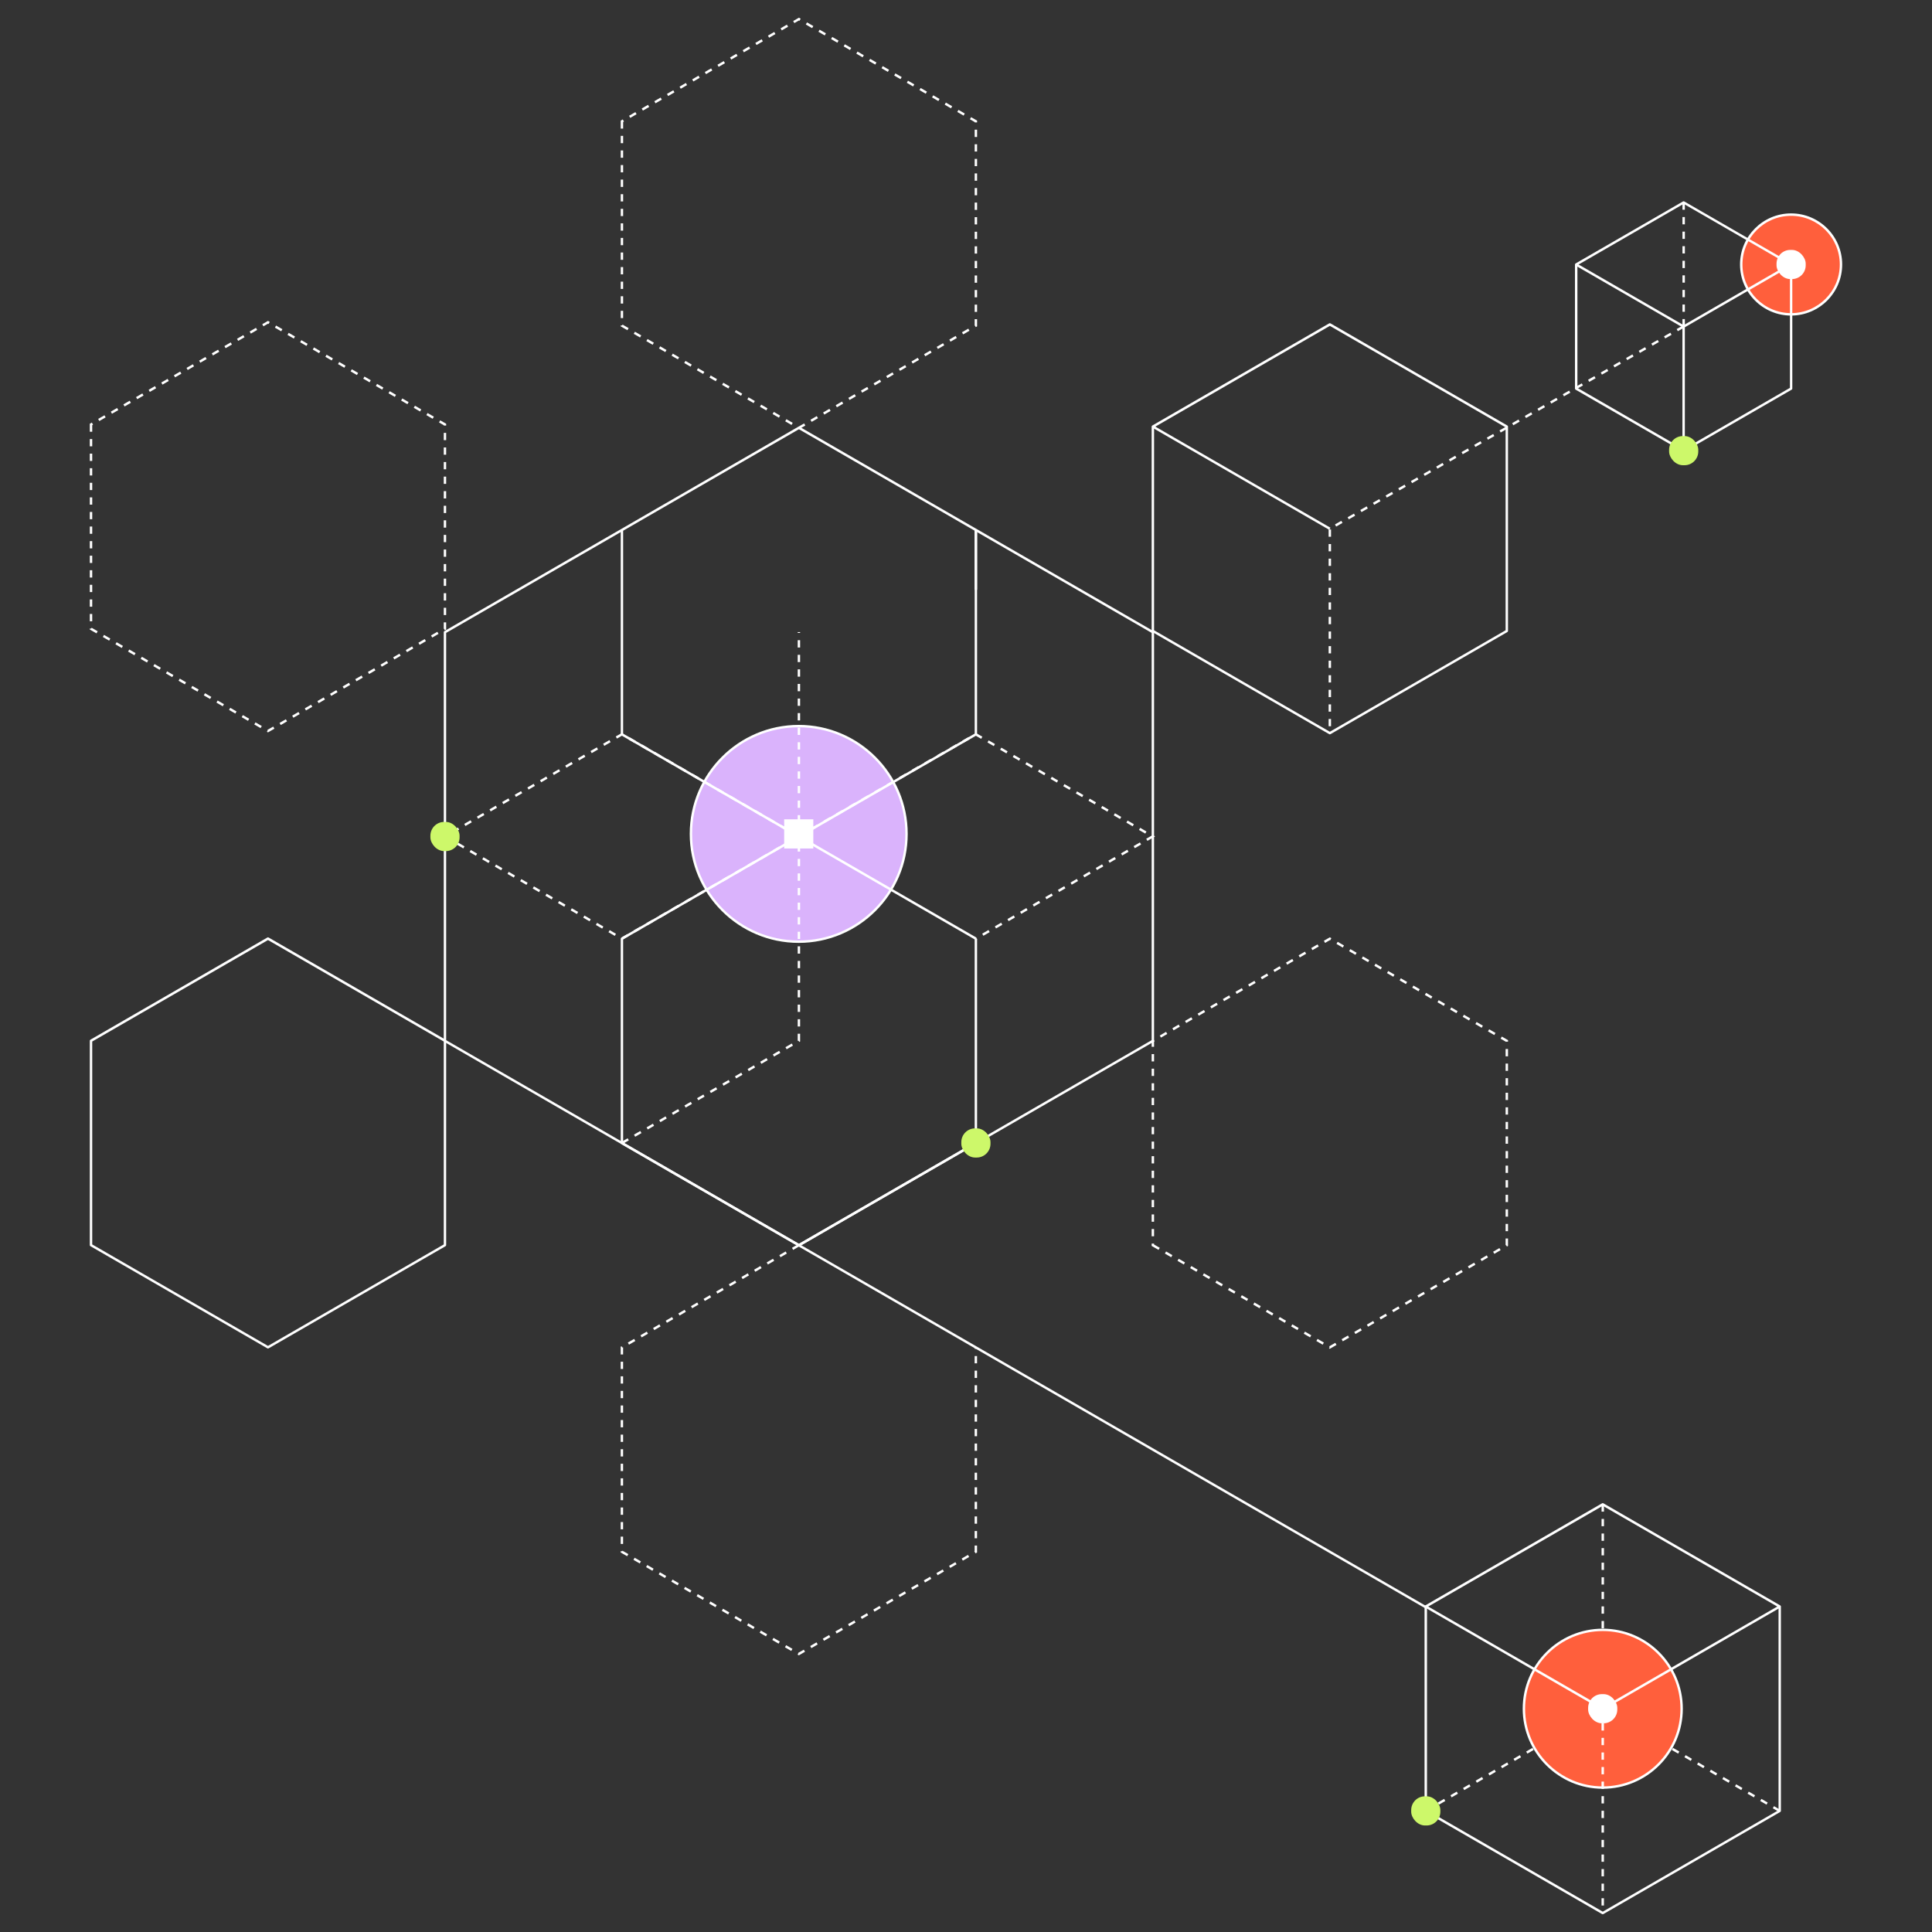 <?xml version="1.0" encoding="UTF-8"?> <svg xmlns="http://www.w3.org/2000/svg" id="Layer_2" version="1.1" viewBox="0 0 512 512"><rect x="0" y="0" width="512" height="512" fill="#333333" stroke="none"/><defs><style> .st0 { fill: #cdf86a; } .st1 { fill: #fff; } .st2 { fill: #ff5f3c; } .st3 { fill: #dab3fc; } </style></defs><circle class="st2" cx="474.66" cy="70.1" r="13.22"></circle><circle class="st3" cx="211.67" cy="220.99" r="28.57"></circle><path class="st1" d="M164.98,303.18l-.32-.56,1.67-.97.32.56-1.67.97ZM168.33,301.25l-.32-.56,1.67-.97.32.56-1.67.97ZM171.67,299.32l-.32-.56,1.67-.97.32.56-1.67.97ZM175.02,297.38l-.32-.56,1.67-.97.32.56-1.67.97ZM178.36,295.45l-.32-.56,1.67-.97.32.56-1.67.97ZM181.71,293.52l-.32-.56,1.67-.97.32.56-1.67.97ZM185.05,291.59l-.32-.56,1.67-.97.32.56-1.67.97ZM188.4,289.66l-.32-.56,1.67-.97.32.56-1.67.97ZM191.75,287.73l-.32-.56,1.67-.97.32.56-1.67.97ZM195.09,285.8l-.32-.56,1.67-.97.32.56-1.67.97ZM198.44,283.86l-.32-.56,1.67-.97.32.56-1.67.97ZM201.78,281.93l-.32-.56,1.67-.97.32.56-1.67.97ZM205.13,280l-.32-.56,1.67-.97.32.56-1.67.97ZM208.47,278.07l-.32-.56,1.67-.97.32.56-1.67.97ZM211.82,276.14l-.18-.32h-.24v-1.86h.64v2.05l-.22.13ZM212.04,272.03h-.64v-1.93h.64v1.93ZM212.04,268.17h-.64v-1.93h.64v1.93ZM212.04,264.31h-.64v-1.93h.64v1.93ZM212.04,260.44h-.64v-1.93h.64v1.93ZM212.04,256.58h-.64v-1.93h.64v1.93ZM212.04,252.72h-.64v-1.93h.64v1.93ZM212.04,248.85h-.64v-1.93h.64v1.93ZM212.04,244.99h-.64v-1.93h.64v1.93ZM212.04,241.13h-.64v-1.93h.64v1.93ZM212.04,237.26h-.64v-1.93h.64v1.93ZM212.04,233.4h-.64v-1.93h.64v1.93ZM212.04,229.54h-.64v-1.93h.64v1.93ZM212.04,225.68h-.64v-1.93h.64v1.93ZM211.56,221.95l-1.55-.89.32-.56,1.71.99v.33h-.41l-.08.13ZM118.08,221.95l-.32-.56.25-.14.32.56-.25.14ZM120.01,220.84l-.32-.56,1.67-.97.32.56-1.67.97ZM208.34,220.09l-1.67-.97.32-.56,1.67.97-.32.56ZM123.35,218.9l-.32-.56,1.67-.97.32.56-1.67.97ZM204.99,218.16l-1.67-.97.32-.56,1.67.97-.32.56ZM126.7,216.97l-.32-.56,1.67-.97.32.56-1.67.97ZM201.65,216.22l-1.67-.97.32-.56,1.67.97-.32.56ZM130.04,215.04l-.32-.56,1.67-.97.32.56-1.67.97ZM198.3,214.29l-1.67-.97.32-.56,1.67.97-.32.56ZM133.39,213.11l-.32-.56,1.67-.97.32.56-1.67.97ZM194.96,212.36l-1.67-.97.32-.56,1.67.97-.32.56ZM136.73,211.18l-.32-.56,1.67-.97.32.56-1.67.97ZM191.61,210.43l-1.67-.97.32-.56,1.67.97-.32.56ZM140.08,209.25l-.32-.56,1.67-.97.32.56-1.67.97ZM188.27,208.5l-1.67-.97.32-.56,1.67.97-.32.56ZM143.42,207.32l-.32-.56,1.67-.97.32.56-1.67.97ZM184.92,206.57l-1.67-.97.32-.56,1.67.97-.32.56ZM146.77,205.38l-.32-.56,1.67-.97.32.56-1.67.97ZM181.58,204.64l-1.67-.97.32-.56,1.67.97-.32.56ZM150.11,203.45l-.32-.56,1.67-.97.32.56-1.67.97ZM178.23,202.7l-1.67-.97.32-.56,1.67.97-.32.56ZM153.46,201.52l-.32-.56,1.67-.97.32.56-1.67.97ZM174.88,200.77l-1.67-.97.32-.56,1.67.97-.32.56ZM156.81,199.59l-.32-.56,1.67-.97.32.56-1.67.97ZM171.54,198.84l-1.67-.97.32-.56,1.67.97-.32.56ZM160.15,197.66l-.32-.56,1.67-.97.32.56-1.67.97ZM168.19,196.91l-1.67-.97.32-.56,1.67.97-.32.56ZM163.5,195.73l-.32-.56,1.65-.95.35.2-.22.39.04.06-.13.11-.03-.02-1.32.76Z"></path><path class="st1" d="M258.78,249.05l-.32-.56.16-.09.32.56-.16.09ZM260.61,247.99l-.32-.56,1.67-.97.32.56-1.67.97ZM263.96,246.05l-.32-.56,1.67-.97.32.56-1.67.97ZM267.3,244.12l-.32-.56,1.67-.97.32.56-1.67.97ZM270.65,242.18l-.32-.56,1.67-.97.32.56-1.67.97ZM273.99,240.25l-.32-.56,1.67-.97.32.56-1.67.97ZM277.33,238.31l-.32-.56,1.67-.97.32.56-1.67.97ZM280.68,236.38l-.32-.56,1.67-.97.32.56-1.67.97ZM284.02,234.45l-.32-.56,1.67-.97.32.56-1.67.97ZM287.37,232.51l-.32-.56,1.67-.97.32.56-1.67.97ZM290.71,230.58l-.32-.56,1.67-.97.32.56-1.67.97ZM294.05,228.64l-.32-.56,1.67-.97.32.56-1.67.97ZM297.4,226.71l-.32-.56,1.67-.97.32.56-1.67.97ZM300.74,224.78l-.32-.56,1.67-.97.32.56-1.67.97ZM304.08,222.84l-.32-.56,1.55-.89.08.13.12-.21.61.35-2.03,1.17ZM211.83,221.95l-.32-.56,1.67-.97.32.56-1.67.97ZM303.51,220.91l-1.67-.97.32-.56,1.67.97-.32.56ZM215.18,220.02l-.32-.56,1.67-.97.32.56-1.67.97ZM300.17,218.98l-1.67-.97.32-.56,1.67.97-.32.56ZM218.52,218.08l-.32-.56,1.67-.97.32.56-1.67.97ZM296.82,217.05l-1.67-.97.32-.56,1.67.97-.32.56ZM221.87,216.15l-.32-.56,1.67-.97.32.56-1.67.97ZM293.47,215.11l-1.67-.97.32-.56,1.67.97-.32.56ZM225.21,214.22l-.32-.56,1.67-.97.32.56-1.67.97ZM290.13,213.18l-1.67-.97.32-.56,1.67.97-.32.56ZM228.56,212.29l-.32-.56,1.67-.97.32.56-1.67.97ZM286.78,211.25l-1.67-.97.32-.56,1.67.97-.32.56ZM231.9,210.36l-.32-.56,1.67-.97.32.56-1.67.97ZM283.44,209.32l-1.67-.97.32-.56,1.67.97-.32.56ZM235.25,208.43l-.32-.56,1.67-.97.32.56-1.67.97ZM280.09,207.39l-1.67-.97.32-.56,1.67.97-.32.56ZM238.6,206.49l-.32-.56,1.67-.97.32.56-1.67.97ZM276.75,205.46l-1.67-.97.32-.56,1.67.97-.32.56ZM241.94,204.56l-.32-.56,1.67-.97.32.56-1.67.97ZM273.4,203.52l-1.67-.97.32-.56,1.67.97-.32.56ZM245.29,202.63l-.32-.56,1.67-.97.32.56-1.67.97ZM270.06,201.59l-1.67-.97.32-.56,1.67.97-.32.56ZM248.63,200.7l-.32-.56,1.67-.97.32.56-1.67.97ZM266.71,199.66l-1.67-.97.32-.56,1.67.97-.32.56ZM251.98,198.77l-.32-.56,1.67-.97.32.56-1.67.97ZM263.36,197.73l-1.67-.97.32-.56,1.67.97-.32.56ZM255.32,196.84l-.32-.56,1.67-.97.32.56-1.67.97ZM260.02,195.8l-1.61-.93.12-.21-.18-.32.22-.13,1.77,1.02-.32.56Z"></path><path class="st1" d="M211.72,330.32c-.06,0-.11-.01-.16-.04l-93.8-54.16c-.1-.06-.16-.16-.16-.28v-108.31c0-.12.06-.22.16-.28l93.8-54.16c.1-.06.22-.06.32,0l93.8,54.16c.1.06.16.16.16.28v108.31c0,.12-.06.22-.16.28l-93.8,54.16s-.11.04-.16.04ZM118.24,275.66l93.48,53.97,93.48-53.97v-107.94l-93.48-53.97-93.48,53.97v107.94Z"></path><path class="st1" d="M211.72,222.01c-.06,0-.11-.01-.16-.04l-46.9-27.08c-.1-.06-.16-.16-.16-.28v-54.16h.64v53.97l46.58,26.89,46.58-26.89v-53.97h.64v54.16c0,.12-.06.22-.16.28l-46.9,27.08s-.11.04-.16.04Z"></path><path class="st1" d="M164.82,249.12l-.22-.13.18-.32-.12-.21,1.61-.93.32.56-1.77,1.02ZM162.92,248.02l-1.67-.97.32-.56,1.67.97-.32.56ZM168.26,247.13l-.32-.56,1.67-.97.32.56-1.67.97ZM159.58,246.09l-1.67-.97.32-.56,1.67.97-.32.56ZM171.61,245.2l-.32-.56,1.67-.97.32.56-1.67.97ZM156.23,244.16l-1.67-.97.32-.56,1.67.97-.32.56ZM174.96,243.27l-.32-.56,1.67-.97.32.56-1.67.97ZM152.89,242.23l-1.67-.97.32-.56,1.67.97-.32.56ZM178.3,241.33l-.32-.56,1.67-.97.32.56-1.67.97ZM149.54,240.3l-1.67-.97.32-.56,1.67.97-.32.56ZM181.65,239.4l-.32-.56,1.67-.97.32.56-1.67.97ZM146.2,238.36l-1.67-.97.32-.56,1.67.97-.32.56ZM184.99,237.47l-.32-.56,1.67-.97.32.56-1.67.97ZM142.85,236.43l-1.67-.97.32-.56,1.67.97-.32.56ZM188.34,235.54l-.32-.56,1.67-.97.32.56-1.67.97ZM139.51,234.5l-1.67-.97.32-.56,1.67.97-.32.56ZM191.68,233.61l-.32-.56,1.67-.97.32.56-1.67.97ZM136.16,232.57l-1.67-.97.32-.56,1.67.97-.32.56ZM195.03,231.68l-.32-.56,1.67-.97.32.56-1.67.97ZM132.81,230.64l-1.67-.97.32-.56,1.67.97-.32.56ZM198.37,229.75l-.32-.56,1.67-.97.32.56-1.67.97ZM129.47,228.71l-1.67-.97.32-.56,1.67.97-.32.56ZM201.72,227.81l-.32-.56,1.67-.97.32.56-1.67.97ZM126.12,226.78l-1.67-.97.32-.56,1.67.97-.32.56ZM205.06,225.88l-.32-.56,1.67-.97.32.56-1.67.97ZM122.78,224.84l-1.67-.97.32-.56,1.67.97-.32.56ZM208.41,223.95l-.32-.56,1.67-.97.32.56-1.67.97ZM119.43,222.91l-1.67-.97.32-.56,1.67.97-.32.56ZM211.76,222.02l-.2-.35h-.15v-1.79h.64v1.97l-.29.17ZM212.04,217.95h-.64v-1.93h.64v1.93ZM212.04,214.09h-.64v-1.93h.64v1.93ZM212.04,210.22h-.64v-1.93h.64v1.93ZM212.04,206.36h-.64v-1.93h.64v1.93ZM212.04,202.5h-.64v-1.93h.64v1.93ZM212.04,198.63h-.64v-1.93h.64v1.93ZM212.04,194.77h-.64v-1.93h.64v1.93ZM212.04,190.91h-.64v-1.93h.64v1.93ZM212.04,187.05h-.64v-1.93h.64v1.93ZM212.04,183.18h-.64v-1.93h.64v1.93ZM212.04,179.32h-.64v-1.93h.64v1.93ZM212.04,175.46h-.64v-1.93h.64v1.93ZM212.04,171.59h-.64v-1.93h.64v1.93ZM212.04,167.73h-.64v-.22h.64v.22Z"></path><path class="st1" d="M71.02,194.09l-.29-.17.2-.35-.08-.13,1.55-.89.32.56-1.71.99ZM69.06,192.96l-1.67-.97.32-.56,1.67.97-.32.56ZM74.4,192.14l-.32-.56,1.67-.97.32.56-1.67.97ZM65.72,191.03l-1.67-.97.32-.56,1.67.97-.32.56ZM77.75,190.21l-.32-.56,1.67-.97.32.56-1.67.97ZM62.37,189.1l-1.67-.97.32-.56,1.67.97-.32.56ZM81.09,188.28l-.32-.56,1.67-.97.32.56-1.67.97ZM59.03,187.17l-1.67-.97.32-.56,1.67.97-.32.56ZM84.44,186.35l-.32-.56,1.67-.97.32.56-1.67.97ZM55.68,185.24l-1.67-.97.32-.56,1.67.97-.32.56ZM87.78,184.42l-.32-.56,1.67-.97.32.56-1.67.97ZM52.33,183.3l-1.67-.97.32-.56,1.67.97-.32.56ZM91.13,182.48l-.32-.56,1.67-.97.32.56-1.67.97ZM48.99,181.37l-1.67-.97.32-.56,1.67.97-.32.56ZM94.47,180.55l-.32-.56,1.67-.97.32.56-1.67.97ZM45.64,179.44l-1.67-.97.32-.56,1.67.97-.32.56ZM97.82,178.62l-.32-.56,1.67-.97.32.56-1.67.97ZM42.3,177.51l-1.67-.97.32-.56,1.67.97-.32.56ZM101.17,176.69l-.32-.56,1.67-.97.32.56-1.67.97ZM38.95,175.58l-1.67-.97.32-.56,1.67.97-.32.56ZM104.51,174.76l-.32-.56,1.67-.97.32.56-1.67.97ZM35.61,173.65l-1.67-.97.32-.56,1.67.97-.32.56ZM107.86,172.83l-.32-.56,1.67-.97.32.56-1.67.97ZM32.26,171.72l-1.67-.97.32-.56,1.67.97-.32.56ZM111.2,170.89l-.32-.56,1.67-.97.32.56-1.67.97ZM28.92,169.78l-1.67-.97.32-.56,1.67.97-.32.56ZM114.55,168.96l-.32-.56,1.67-.97.32.56-1.67.97ZM25.57,167.85l-1.77-1.02v-.26h.36l.12-.21,1.61.93-.32.56ZM117.89,167.03l-.22-.39h-.07v-1.71h.64v1.9l-.35.2ZM24.44,164.64h-.64v-1.93h.64v1.93ZM118.24,163h-.64v-1.93h.64v1.93ZM24.44,160.78h-.64v-1.93h.64v1.93ZM118.24,159.14h-.64v-1.93h.64v1.93ZM24.44,156.91h-.64v-1.93h.64v1.93ZM118.24,155.27h-.64v-1.93h.64v1.93ZM24.44,153.05h-.64v-1.93h.64v1.93ZM118.24,151.41h-.64v-1.93h.64v1.93ZM24.44,149.19h-.64v-1.93h.64v1.93ZM118.24,147.55h-.64v-1.93h.64v1.93ZM24.44,145.33h-.64v-1.93h.64v1.93ZM118.24,143.68h-.64v-1.93h.64v1.93ZM24.44,141.46h-.64v-1.93h.64v1.93ZM118.24,139.82h-.64v-1.93h.64v1.93ZM24.44,137.6h-.64v-1.93h.64v1.93ZM118.24,135.96h-.64v-1.93h.64v1.93ZM24.44,133.74h-.64v-1.93h.64v1.93ZM118.24,132.09h-.64v-1.93h.64v1.93ZM24.44,129.87h-.64v-1.93h.64v1.93ZM118.24,128.23h-.64v-1.93h.64v1.93ZM24.44,126.01h-.64v-1.93h.64v1.93ZM118.24,124.37h-.64v-1.93h.64v1.93ZM24.44,122.15h-.64v-1.93h.64v1.93ZM118.24,120.51h-.64v-1.93h.64v1.93ZM24.44,118.28h-.64v-1.93h.64v1.93ZM118.24,116.64h-.64v-1.93h.64v1.93ZM24.44,114.42h-.64v-2.12l.54-.31.32.56-.22.12v1.75ZM118.24,112.78h-.64v-.1l-1.26-.73.32-.56,1.58.91v.48ZM26.33,111.58l-.32-.56,1.67-.97.32.56-1.67.97ZM114.66,110.98l-1.67-.97.32-.56,1.67.97-.32.56ZM29.68,109.65l-.32-.56,1.67-.97.32.56-1.67.97ZM111.32,109.05l-1.67-.97.32-.56,1.67.97-.32.56ZM33.02,107.72l-.32-.56,1.67-.97.32.56-1.67.97ZM107.97,107.12l-1.67-.97.32-.56,1.67.97-.32.56ZM36.37,105.79l-.32-.56,1.67-.97.32.56-1.67.97ZM104.63,105.19l-1.67-.97.32-.56,1.67.97-.32.56ZM39.71,103.86l-.32-.56,1.67-.97.32.56-1.67.97ZM101.28,103.26l-1.67-.97.32-.56,1.67.97-.32.56ZM43.06,101.93l-.32-.56,1.67-.97.32.56-1.67.97ZM97.94,101.32l-1.67-.97.32-.56,1.67.97-.32.56ZM46.4,100l-.32-.56,1.67-.97.32.56-1.67.97ZM94.59,99.39l-1.67-.97.32-.56,1.67.97-.32.56ZM49.75,98.06l-.32-.56,1.67-.97.32.56-1.67.97ZM91.25,97.46l-1.67-.97.32-.56,1.67.97-.32.56ZM53.09,96.13l-.32-.56,1.67-.97.32.56-1.67.97ZM87.9,95.53l-1.67-.97.32-.56,1.67.97-.32.56ZM56.44,94.2l-.32-.56,1.67-.97.32.56-1.67.97ZM84.56,93.6l-1.67-.97.32-.56,1.67.97-.32.56ZM59.79,92.27l-.32-.56,1.67-.97.32.56-1.67.97ZM81.21,91.67l-1.67-.97.32-.56,1.67.97-.32.56ZM63.13,90.34l-.32-.56,1.67-.97.32.56-1.67.97ZM77.86,89.73l-1.67-.97.32-.56,1.67.97-.32.56ZM66.48,88.41l-.32-.56,1.67-.97.32.56-1.67.97ZM74.52,87.8l-1.67-.97.32-.56,1.67.97-.32.56ZM69.82,86.48l-.32-.56,1.52-.88.47.27-.32.56-.15-.09-1.2.69Z"></path><path class="st1" d="M71.02,357.37c-.06,0-.11-.01-.16-.04l-46.9-27.08c-.1-.06-.16-.16-.16-.28v-54.16c0-.12.06-.22.16-.28l46.9-27.08c.1-.06.22-.06.32,0l46.9,27.08c.1.06.16.16.16.28v54.16c0,.12-.06.22-.16.28l-46.9,27.08s-.11.04-.16.04ZM24.44,329.79l46.58,26.89,46.58-26.89v-53.78l-46.58-26.89-46.58,26.89v53.78Z"></path><path class="st1" d="M352.42,357.45l-.22-.13.18-.32-.12-.21,1.61-.93.32.56-1.77,1.02ZM350.52,356.35l-1.67-.97.32-.56,1.67.97-.32.56ZM355.86,355.46l-.32-.56,1.67-.97.32.56-1.67.97ZM347.18,354.42l-1.67-.97.32-.56,1.67.97-.32.56ZM359.21,353.53l-.32-.56,1.67-.97.32.56-1.67.97ZM343.83,352.49l-1.67-.97.32-.56,1.67.97-.32.56ZM362.55,351.6l-.32-.56,1.67-.97.32.56-1.67.97ZM340.49,350.56l-1.67-.97.32-.56,1.67.97-.32.56ZM365.9,349.67l-.32-.56,1.67-.97.32.56-1.67.97ZM337.14,348.63l-1.67-.97.32-.56,1.67.97-.32.56ZM369.24,347.74l-.32-.56,1.67-.97.32.56-1.67.97ZM333.79,346.7l-1.67-.97.32-.56,1.67.97-.32.56ZM372.59,345.8l-.32-.56,1.67-.97.32.56-1.67.97ZM330.45,344.77l-1.67-.97.32-.56,1.67.97-.32.56ZM375.94,343.87l-.32-.56,1.67-.97.32.56-1.67.97ZM327.1,342.83l-1.67-.97.32-.56,1.67.97-.32.56ZM379.28,341.94l-.32-.56,1.67-.97.32.56-1.67.97ZM323.76,340.9l-1.67-.97.32-.56,1.67.97-.32.56ZM382.63,340.01l-.32-.56,1.67-.97.32.56-1.67.97ZM320.41,338.97l-1.67-.97.32-.56,1.67.97-.32.56ZM385.97,338.08l-.32-.56,1.67-.97.32.56-1.67.97ZM317.07,337.04l-1.67-.97.32-.56,1.67.97-.32.56ZM389.32,336.15l-.32-.56,1.67-.97.32.56-1.67.97ZM313.72,335.11l-1.67-.97.32-.56,1.67.97-.32.56ZM392.66,334.21l-.32-.56,1.67-.97.32.56-1.67.97ZM310.38,333.18l-1.67-.97.32-.56,1.67.97-.32.56ZM396.01,332.28l-.32-.56,1.67-.97.32.56-1.67.97ZM307.03,331.24l-1.83-1.06v-.62h.64v.25l1.51.87-.32.56ZM399.35,330.35l-.2-.35h-.15v-1.79h.64v1.97l-.29.17ZM305.84,327.63h-.64v-1.93h.64v1.93ZM399.64,326.28h-.64v-1.93h.64v1.93ZM305.84,323.77h-.64v-1.93h.64v1.93ZM399.64,322.42h-.64v-1.93h.64v1.93ZM305.84,319.91h-.64v-1.93h.64v1.93ZM399.64,318.56h-.64v-1.93h.64v1.93ZM305.84,316.04h-.64v-1.93h.64v1.93ZM399.64,314.69h-.64v-1.93h.64v1.93ZM305.84,312.18h-.64v-1.93h.64v1.93ZM399.64,310.83h-.64v-1.93h.64v1.93ZM305.84,308.32h-.64v-1.93h.64v1.93ZM399.64,306.97h-.64v-1.93h.64v1.93ZM305.84,304.46h-.64v-1.93h.64v1.93ZM399.64,303.1h-.64v-1.93h.64v1.93ZM305.84,300.59h-.64v-1.93h.64v1.93ZM399.64,299.24h-.64v-1.93h.64v1.93ZM305.84,296.73h-.64v-1.93h.64v1.93ZM399.64,295.38h-.64v-1.93h.64v1.93ZM305.84,292.87h-.64v-1.93h.64v1.93ZM399.64,291.51h-.64v-1.93h.64v1.93ZM305.84,289h-.64v-1.93h.64v1.93ZM399.64,287.65h-.64v-1.93h.64v1.93ZM305.84,285.14h-.64v-1.93h.64v1.93ZM399.64,283.79h-.64v-1.93h.64v1.93ZM305.84,281.28h-.64v-1.93h.64v1.93ZM399.64,279.93h-.64v-1.93h.64v1.93ZM305.84,277.41h-.64v-1.75l.47-.27.32.56-.15.09v1.38ZM399.16,276.12l-1.48-.86.32-.56,1.65.95v.4h-.45l-.04.06ZM307.67,274.98l-.32-.56,1.67-.97.32.56-1.67.97ZM396,274.3l-1.67-.97.32-.56,1.67.97-.32.56ZM311.01,273.05l-.32-.56,1.67-.97.32.56-1.67.97ZM392.66,272.37l-1.67-.97.32-.56,1.67.97-.32.56ZM314.36,271.11l-.32-.56,1.67-.97.32.56-1.67.97ZM389.31,270.44l-1.67-.97.32-.56,1.67.97-.32.56ZM317.7,269.18l-.32-.56,1.67-.97.32.56-1.67.97ZM385.96,268.51l-1.67-.97.32-.56,1.67.97-.32.56ZM321.05,267.25l-.32-.56,1.67-.97.32.56-1.67.97ZM382.62,266.58l-1.67-.97.32-.56,1.67.97-.32.56ZM324.39,265.32l-.32-.56,1.67-.97.32.56-1.67.97ZM379.27,264.64l-1.67-.97.32-.56,1.67.97-.32.56ZM327.74,263.39l-.32-.56,1.67-.97.32.56-1.67.97ZM375.93,262.71l-1.67-.97.32-.56,1.67.97-.32.56ZM331.09,261.46l-.32-.56,1.67-.97.32.56-1.67.97ZM372.58,260.78l-1.67-.97.32-.56,1.67.97-.32.56ZM334.43,259.52l-.32-.56,1.67-.97.32.56-1.67.97ZM369.24,258.85l-1.67-.97.32-.56,1.67.97-.32.56ZM337.78,257.59l-.32-.56,1.67-.97.32.56-1.67.97ZM365.89,256.92l-1.67-.97.32-.56,1.67.97-.32.56ZM341.12,255.66l-.32-.56,1.67-.97.32.56-1.67.97ZM362.55,254.99l-1.67-.97.32-.56,1.67.97-.32.56ZM344.47,253.73l-.32-.56,1.67-.97.32.56-1.67.97ZM359.2,253.05l-1.67-.97.32-.56,1.67.97-.32.56ZM347.81,251.8l-.32-.56,1.67-.97.32.56-1.67.97ZM355.85,251.12l-1.67-.97.32-.56,1.67.97-.32.56ZM351.16,249.87l-.32-.56,1.58-.91.41.24-.32.56-.09-.05-1.26.73Z"></path><path class="st1" d="M211.72,113.75l-.29-.17.2-.35-.08-.13,1.55-.89.32.56-1.71.99ZM209.76,112.62l-1.67-.97.32-.56,1.67.97-.32.56ZM215.1,111.8l-.32-.56,1.67-.97.32.56-1.67.97ZM206.42,110.69l-1.67-.97.32-.56,1.67.97-.32.56ZM218.45,109.87l-.32-.56,1.67-.97.32.56-1.67.97ZM203.07,108.76l-1.67-.97.32-.56,1.67.97-.32.56ZM221.79,107.94l-.32-.56,1.67-.97.32.56-1.67.97ZM199.72,106.83l-1.67-.97.32-.56,1.67.97-.32.56ZM225.14,106l-.32-.56,1.67-.97.32.56-1.67.97ZM196.38,104.89l-1.67-.97.32-.56,1.67.97-.32.56ZM228.48,104.07l-.32-.56,1.67-.97.32.56-1.67.97ZM193.03,102.96l-1.67-.97.32-.56,1.67.97-.32.56ZM231.83,102.14l-.32-.56,1.67-.97.32.56-1.67.97ZM189.69,101.03l-1.67-.97.32-.56,1.67.97-.32.56ZM235.17,100.21l-.32-.56,1.67-.97.32.56-1.67.97ZM186.34,99.1l-1.67-.97.32-.56,1.67.97-.32.56ZM238.52,98.28l-.32-.56,1.67-.97.32.56-1.67.97ZM183,97.17l-1.67-.97.32-.56,1.67.97-.32.56ZM241.87,96.35l-.32-.56,1.67-.97.32.56-1.67.97ZM179.65,95.24l-1.67-.97.32-.56,1.67.97-.32.56ZM245.21,94.42l-.32-.56,1.67-.97.32.56-1.67.97ZM176.31,93.31l-1.67-.97.32-.56,1.67.97-.32.56ZM248.56,92.48l-.32-.56,1.67-.97.32.56-1.67.97ZM172.96,91.37l-1.67-.97.32-.56,1.67.97-.32.56ZM251.9,90.55l-.32-.56,1.67-.97.32.56-1.67.97ZM169.62,89.44l-1.67-.97.32-.56,1.67.97-.32.56ZM255.25,88.62l-.32-.56,1.67-.97.32.56-1.67.97ZM166.27,87.51l-1.77-1.02v-.26h.36l.12-.21,1.61.93-.32.56ZM258.59,86.69l-.22-.39h-.07v-1.71h.64v1.9l-.35.2ZM165.14,84.3h-.64v-1.93h.64v1.93ZM258.94,82.66h-.64v-1.93h.64v1.93ZM165.14,80.44h-.64v-1.93h.64v1.93ZM258.94,78.79h-.64v-1.93h.64v1.93ZM165.14,76.57h-.64v-1.93h.64v1.93ZM258.94,74.93h-.64v-1.93h.64v1.93ZM165.14,72.71h-.64v-1.93h.64v1.93ZM258.94,71.07h-.64v-1.93h.64v1.93ZM165.14,68.85h-.64v-1.93h.64v1.93ZM258.94,67.2h-.64v-1.93h.64v1.93ZM165.14,64.98h-.64v-1.93h.64v1.93ZM258.94,63.34h-.64v-1.93h.64v1.93ZM165.14,61.12h-.64v-1.93h.64v1.93ZM258.94,59.48h-.64v-1.93h.64v1.93ZM165.14,57.26h-.64v-1.93h.64v1.93ZM258.94,55.62h-.64v-1.93h.64v1.93ZM165.14,53.39h-.64v-1.93h.64v1.93ZM258.94,51.75h-.64v-1.93h.64v1.93ZM165.14,49.53h-.64v-1.93h.64v1.93ZM258.94,47.89h-.64v-1.93h.64v1.93ZM165.14,45.67h-.64v-1.93h.64v1.93ZM258.94,44.03h-.64v-1.93h.64v1.93ZM165.14,41.8h-.64v-1.93h.64v1.93ZM258.94,40.16h-.64v-1.93h.64v1.93ZM165.14,37.94h-.64v-1.93h.64v1.93ZM258.94,36.3h-.64v-1.93h.64v1.93ZM165.14,34.08h-.64v-2.12l.54-.31.32.56-.22.12v1.75ZM258.94,32.44h-.64v-.1l-1.26-.73.32-.56,1.58.91v.48ZM167.03,31.24l-.32-.56,1.67-.97.32.56-1.67.97ZM255.36,30.64l-1.67-.97.32-.56,1.67.97-.32.56ZM170.38,29.31l-.32-.56,1.67-.97.32.56-1.67.97ZM252.02,28.71l-1.67-.97.32-.56,1.67.97-.32.56ZM173.72,27.38l-.32-.56,1.67-.97.32.56-1.67.97ZM248.67,26.78l-1.67-.97.32-.56,1.67.97-.32.56ZM177.07,25.45l-.32-.56,1.67-.97.32.56-1.67.97ZM245.33,24.84l-1.67-.97.32-.56,1.67.97-.32.56ZM180.41,23.52l-.32-.56,1.67-.97.32.56-1.67.97ZM241.98,22.91l-1.67-.97.32-.56,1.67.97-.32.56ZM183.76,21.59l-.32-.56,1.67-.97.32.56-1.67.97ZM238.64,20.98l-1.67-.97.32-.56,1.67.97-.32.56ZM187.1,19.65l-.32-.56,1.67-.97.32.56-1.67.97ZM235.29,19.05l-1.67-.97.32-.56,1.67.97-.32.56ZM190.45,17.72l-.32-.56,1.67-.97.32.56-1.67.97ZM231.95,17.12l-1.67-.97.32-.56,1.67.97-.32.56ZM193.79,15.79l-.32-.56,1.67-.97.32.56-1.67.97ZM228.6,15.19l-1.67-.97.32-.56,1.67.97-.32.56ZM197.14,13.86l-.32-.56,1.67-.97.32.56-1.67.97ZM225.25,13.26l-1.67-.97.32-.56,1.67.97-.32.56ZM200.49,11.93l-.32-.56,1.67-.97.32.56-1.67.97ZM221.91,11.32l-1.67-.97.32-.56,1.67.97-.32.56ZM203.83,10l-.32-.56,1.67-.97.32.56-1.67.97ZM218.56,9.39l-1.67-.97.32-.56,1.67.97-.32.56ZM207.18,8.06l-.32-.56,1.67-.97.32.56-1.67.97ZM215.22,7.46l-1.67-.97.32-.56,1.67.97-.32.56ZM210.52,6.13l-.32-.56,1.52-.88.47.27-.32.56-.15-.09-1.2.69Z"></path><path class="st1" d="M352.42,194.61c-.06,0-.11-.01-.16-.04l-46.9-27.08c-.1-.06-.16-.16-.16-.28v-54.16c0-.12.06-.22.16-.28l46.9-27.08c.1-.06.22-.06.32,0l46.9,27.08c.1.06.16.16.16.28v54.16c0,.12-.06.22-.16.28l-46.9,27.08s-.11.04-.16.04ZM305.84,167.03l46.58,26.89,46.58-26.89v-53.78l-46.58-26.89-46.58,26.89v53.78Z"></path><path class="st1" d="M211.71,438.68l-.35-.2.22-.39-.04-.06.13-.11.03.02,1.32-.76.32.56-1.65.95ZM209.69,437.52l-1.67-.97.32-.56,1.67.97-.32.56ZM215.03,436.77l-.32-.56,1.67-.97.32.56-1.67.97ZM206.34,435.58l-1.67-.97.32-.56,1.67.97-.32.56ZM218.37,434.83l-.32-.56,1.67-.97.32.56-1.67.97ZM202.99,433.65l-1.67-.97.32-.56,1.67.97-.32.56ZM221.72,432.9l-.32-.56,1.67-.97.32.56-1.67.97ZM199.65,431.72l-1.67-.97.32-.56,1.67.97-.32.56ZM225.06,430.97l-.32-.56,1.67-.97.32.56-1.67.97ZM196.3,429.79l-1.67-.97.32-.56,1.67.97-.32.56ZM228.41,429.04l-.32-.56,1.67-.97.32.56-1.67.97ZM192.96,427.86l-1.67-.97.32-.56,1.67.97-.32.56ZM231.75,427.11l-.32-.56,1.67-.97.32.56-1.67.97ZM189.61,425.93l-1.67-.97.32-.56,1.67.97-.32.56ZM235.1,425.18l-.32-.56,1.67-.97.32.56-1.67.97ZM186.27,423.99l-1.67-.97.32-.56,1.67.97-.32.56ZM238.44,423.25l-.32-.56,1.67-.97.32.56-1.67.97ZM182.92,422.06l-1.67-.97.32-.56,1.67.97-.32.56ZM241.79,421.31l-.32-.56,1.67-.97.32.56-1.67.97ZM179.58,420.13l-1.67-.97.32-.56,1.67.97-.32.56ZM245.14,419.38l-.32-.56,1.67-.97.32.56-1.67.97ZM176.23,418.2l-1.67-.97.32-.56,1.67.97-.32.56ZM248.48,417.45l-.32-.56,1.67-.97.32.56-1.67.97ZM172.89,416.27l-1.67-.97.32-.56,1.67.97-.32.56ZM251.83,415.52l-.32-.56,1.67-.97.32.56-1.67.97ZM169.54,414.34l-1.67-.97.32-.56,1.67.97-.32.56ZM255.17,413.59l-.32-.56,1.67-.97.32.56-1.67.97ZM166.19,412.41l-1.71-.99v-.33h.41l.08-.13,1.55.89-.32.56ZM258.52,411.66l-.32-.56.09-.05v-1.46h.64v1.83l-.41.24ZM165.13,409.16h-.64v-1.93h.64v1.93ZM258.93,407.66h-.64v-1.93h.64v1.93ZM165.13,405.29h-.64v-1.93h.64v1.93ZM258.93,403.8h-.64v-1.93h.64v1.93ZM165.13,401.43h-.64v-1.93h.64v1.93ZM258.93,399.93h-.64v-1.93h.64v1.93ZM165.13,397.57h-.64v-1.93h.64v1.93ZM258.93,396.07h-.64v-1.93h.64v1.93ZM165.13,393.7h-.64v-1.93h.64v1.93ZM258.93,392.21h-.64v-1.93h.64v1.93ZM165.13,389.84h-.64v-1.93h.64v1.93ZM258.93,388.34h-.64v-1.93h.64v1.93ZM165.13,385.98h-.64v-1.93h.64v1.93ZM258.93,384.48h-.64v-1.93h.64v1.93ZM165.13,382.12h-.64v-1.93h.64v1.93ZM258.93,380.62h-.64v-1.93h.64v1.93ZM165.13,378.25h-.64v-1.93h.64v1.93ZM258.93,376.75h-.64v-1.93h.64v1.93ZM165.13,374.39h-.64v-1.93h.64v1.93ZM258.93,372.89h-.64v-1.93h.64v1.93ZM165.13,370.53h-.64v-1.93h.64v1.93ZM258.93,369.03h-.64v-1.93h.64v1.93ZM165.13,366.66h-.64v-1.93h.64v1.93ZM258.93,365.17h-.64v-1.93h.64v1.93ZM165.13,362.8h-.64v-1.93h.64v1.93ZM258.93,361.3h-.64v-1.93h.64v1.93ZM165.13,358.94h-.64v-2.05l.22-.13.18.31h.24v1.86ZM258.93,357.44h-.64v-.36h.64v.36ZM166.7,356.35l-.32-.56,1.67-.97.32.56-1.67.97ZM170.05,354.42l-.32-.56,1.67-.97.32.56-1.67.97ZM173.39,352.49l-.32-.56,1.67-.97.32.56-1.67.97ZM176.74,350.56l-.32-.56,1.67-.97.32.56-1.67.97ZM180.09,348.63l-.32-.56,1.67-.97.32.56-1.67.97ZM183.43,346.7l-.32-.56,1.67-.97.32.56-1.67.97ZM186.78,344.77l-.32-.56,1.67-.97.32.56-1.67.97ZM190.12,342.83l-.32-.56,1.67-.97.32.56-1.67.97ZM193.47,340.9l-.32-.56,1.67-.97.32.56-1.67.97ZM196.81,338.97l-.32-.56,1.67-.97.32.56-1.67.97ZM200.16,337.04l-.32-.56,1.67-.97.32.56-1.67.97ZM203.5,335.11l-.32-.56,1.67-.97.32.56-1.67.97ZM206.85,333.18l-.32-.56,1.67-.97.32.56-1.67.97ZM210.2,331.24l-.32-.56,1.67-.97.32.56-1.67.97Z"></path><rect class="st1" x="258.3" y="248.77" width=".64" height="54.16"></rect><path class="st1" d="M211.72,330.32c-.06,0-.11-.01-.16-.04l-46.9-27.08c-.1-.06-.16-.16-.16-.28v-54.16c0-.12.06-.22.16-.28l46.9-27.08c.1-.06.22-.06.32,0l46.9,27.08-.32.56-46.74-26.98-46.58,26.89v53.78l46.58,26.89,46.74-26.98.32.56-46.9,27.08s-.11.04-.16.04Z"></path><path class="st1" d="M211.67,249.88c-15.93,0-28.89-12.96-28.89-28.89s12.96-28.89,28.89-28.89,28.89,12.96,28.89,28.89-12.96,28.89-28.89,28.89ZM211.67,192.74c-15.58,0-28.25,12.67-28.25,28.25s12.67,28.25,28.25,28.25,28.25-12.67,28.25-28.25-12.67-28.25-28.25-28.25Z"></path><path class="st1" d="M474.66,83.63c-7.47,0-13.54-6.07-13.54-13.54s6.07-13.54,13.54-13.54,13.54,6.07,13.54,13.54-6.07,13.54-13.54,13.54ZM474.66,57.2c-7.11,0-12.89,5.78-12.89,12.89s5.78,12.89,12.89,12.89,12.9-5.78,12.9-12.89-5.78-12.89-12.9-12.89Z"></path><rect class="st0" x="254.76" y="299.03" width="7.73" height="7.73" rx="3.65" ry="3.65"></rect><rect class="st1" x="258.3" y="140.46" width=".64" height="15.84"></rect><path class="st1" d="M446.18,119.74c-.06,0-.11-.01-.16-.04l-28.48-16.44c-.1-.06-.16-.16-.16-.28v-32.88c0-.12.06-.22.16-.28l28.48-16.44c.1-.06.22-.06.32,0l28.48,16.44c.1.06.16.16.16.28v32.88c0,.12-.06.22-.16.28l-28.48,16.44s-.11.04-.16.04ZM418.03,102.79l28.16,16.26,28.16-16.26v-32.51l-28.16-16.26-28.16,16.26v32.51Z"></path><path class="st1" d="M446.18,86.86c-.06,0-.11-.01-.16-.04l-28.48-16.44.32-.56,28.32,16.35,28.32-16.35.32.56-28.48,16.44s-.11.04-.16.04Z"></path><rect class="st0" x="114.06" y="217.82" width="7.73" height="7.73" rx="3.65" ry="3.65"></rect><rect class="st1" x="470.8" y="66.23" width="7.73" height="7.73" rx="3.65" ry="3.65"></rect><path class="st1" d="M352.74,192.46h-.64v-1.93h.64v1.93ZM352.74,188.6h-.64v-1.93h.64v1.93ZM352.74,184.74h-.64v-1.93h.64v1.93ZM352.74,180.87h-.64v-1.93h.64v1.93ZM352.74,177.01h-.64v-1.93h.64v1.93ZM352.74,173.15h-.64v-1.93h.64v1.93ZM352.74,169.28h-.64v-1.93h.64v1.93ZM352.74,165.42h-.64v-1.93h.64v1.93ZM352.74,161.56h-.64v-1.93h.64v1.93ZM352.74,157.7h-.64v-1.93h.64v1.93ZM352.74,153.83h-.64v-1.93h.64v1.93ZM352.74,149.97h-.64v-1.93h.64v1.93ZM352.74,146.11h-.64v-1.93h.64v1.93ZM352.74,142.24h-.64v-1.93h.64v1.93ZM354.1,139.54l-.32-.56,1.68-.96.32.56-1.68.96ZM357.45,137.63l-.32-.56,1.68-.96.32.56-1.68.96ZM360.81,135.71l-.32-.56,1.68-.96.32.56-1.68.96ZM364.16,133.79l-.32-.56,1.68-.96.32.56-1.68.96ZM367.52,131.87l-.32-.56,1.68-.96.32.56-1.68.96ZM370.87,129.96l-.32-.56,1.68-.96.32.56-1.68.96ZM374.22,128.04l-.32-.56,1.68-.96.32.56-1.68.96ZM377.58,126.12l-.32-.56,1.68-.96.32.56-1.68.96ZM380.93,124.2l-.32-.56,1.68-.96.32.56-1.68.96ZM384.28,122.29l-.32-.56,1.68-.96.32.56-1.68.96ZM387.64,120.37l-.32-.56,1.68-.96.32.56-1.68.96ZM390.99,118.45l-.32-.56,1.68-.96.32.56-1.68.96ZM394.34,116.53l-.32-.56,1.68-.96.32.56-1.68.96ZM397.7,114.62l-.32-.56,1.68-.96.32.56-1.68.96ZM401.05,112.7l-.32-.56,1.68-.96.32.56-1.68.96ZM404.41,110.78l-.32-.56,1.68-.96.32.56-1.68.96ZM407.76,108.87l-.32-.56,1.68-.96.32.56-1.68.96ZM411.11,106.95l-.32-.56,1.68-.96.32.56-1.68.96ZM414.47,105.03l-.32-.56,1.68-.96.32.56-1.68.96ZM417.82,103.11l-.32-.56,1.68-.96.32.56-1.68.96ZM421.17,101.2l-.32-.56,1.68-.96.32.56-1.68.96ZM424.53,99.28l-.32-.56,1.68-.96.32.56-1.68.96ZM427.88,97.36l-.32-.56,1.68-.96.32.56-1.68.96ZM431.24,95.44l-.32-.56,1.68-.96.32.56-1.68.96ZM434.59,93.53l-.32-.56,1.68-.96.32.56-1.68.96ZM437.94,91.61l-.32-.56,1.68-.96.32.56-1.68.96ZM441.3,89.69l-.32-.56,1.68-.96.32.56-1.68.96ZM444.65,87.77l-.32-.56,1.68-.96.32.56-1.68.96Z"></path><rect class="st1" x="207.81" y="217.13" width="7.73" height="7.73"></rect><path class="st1" d="M446.51,86.49h-.64v-1.93h.64v1.93ZM446.51,82.63h-.64v-1.93h.64v1.93ZM446.51,78.76h-.64v-1.93h.64v1.93ZM446.51,74.9h-.64v-1.93h.64v1.93ZM446.51,71.04h-.64v-1.93h.64v1.93ZM446.51,67.17h-.64v-1.93h.64v1.93ZM446.51,63.31h-.64v-1.93h.64v1.93ZM446.51,59.45h-.64v-1.93h.64v1.93ZM446.51,55.58h-.64v-1.93h.64v1.93Z"></path><rect class="st1" x="445.86" y="86.54" width=".64" height="32.88"></rect><g><path class="st1" d="M425.07,452.82h-.64v-.07h.64v.07ZM425.07,450.82h-.64v-1.93h.64v1.93ZM425.07,446.96h-.64v-1.93h.64v1.93ZM425.07,443.09h-.64v-1.93h.64v1.93ZM425.07,439.23h-.64v-1.93h.64v1.93ZM425.07,435.37h-.64v-1.93h.64v1.93ZM425.07,431.51h-.64v-1.93h.64v1.93ZM425.07,427.64h-.64v-1.93h.64v1.93ZM425.07,423.78h-.64v-1.93h.64v1.93ZM425.07,419.92h-.64v-1.93h.64v1.93ZM425.07,416.05h-.64v-1.93h.64v1.93ZM425.07,412.19h-.64v-1.93h.64v1.93ZM425.07,408.33h-.64v-1.93h.64v1.93ZM425.07,404.46h-.64v-1.93h.64v1.93ZM425.07,400.6h-.64v-1.93h.64v1.93Z"></path><path class="st1" d="M378,480.18l-.32-.56,1.67-.97.32.56-1.67.97ZM381.35,478.25l-.32-.56,1.67-.97.32.56-1.67.97ZM384.7,476.32l-.32-.56,1.67-.97.32.56-1.67.97ZM388.04,474.39l-.32-.56,1.67-.97.32.56-1.67.97ZM391.39,472.45l-.32-.56,1.67-.97.32.56-1.67.97ZM394.73,470.52l-.32-.56,1.67-.97.32.56-1.67.97ZM398.08,468.59l-.32-.56,1.67-.97.32.56-1.67.97ZM401.42,466.66l-.32-.56,1.67-.97.32.56-1.67.97ZM404.77,464.73l-.32-.56,1.67-.97.32.56-1.67.97ZM408.11,462.8l-.32-.56,1.67-.97.32.56-1.67.97ZM411.46,460.87l-.32-.56,1.67-.97.32.56-1.67.97ZM414.81,458.93l-.32-.56,1.67-.97.32.56-1.67.97ZM418.15,457l-.32-.56,1.67-.97.32.56-1.67.97ZM421.5,455.07l-.32-.56,1.67-.97.32.56-1.67.97ZM424.84,453.14l-.32-.56.06-.04.32.56-.06.04Z"></path><path class="st1" d="M471.48,480.18l-1.67-.97.32-.56,1.67.97-.32.56ZM468.14,478.25l-1.67-.97.32-.56,1.67.97-.32.56ZM464.79,476.32l-1.67-.97.32-.56,1.67.97-.32.56ZM461.45,474.39l-1.67-.97.32-.56,1.67.97-.32.56ZM458.1,472.45l-1.67-.97.32-.56,1.67.97-.32.56ZM454.76,470.52l-1.67-.97.32-.56,1.67.97-.32.56ZM451.41,468.59l-1.67-.97.32-.56,1.67.97-.32.56ZM448.06,466.66l-1.67-.97.32-.56,1.67.97-.32.56ZM444.72,464.73l-1.67-.97.32-.56,1.67.97-.32.56ZM441.37,462.8l-1.67-.97.32-.56,1.67.97-.32.56ZM438.03,460.87l-1.67-.97.32-.56,1.67.97-.32.56ZM434.68,458.93l-1.67-.97.32-.56,1.67.97-.32.56ZM431.34,457l-1.67-.97.32-.56,1.67.97-.32.56ZM427.99,455.07l-1.67-.97.32-.56,1.67.97-.32.56ZM424.65,453.14l-.06-.04.32-.56.06.04-.32.56Z"></path><path class="st1" d="M424.74,507.3c-.06,0-.11-.01-.16-.04l-46.9-27.08c-.1-.06-.16-.16-.16-.28v-54.16c0-.12.06-.22.16-.28l46.9-27.08c.1-.06.22-.06.32,0l46.9,27.08c.1.06.16.16.16.28v54.16c0,.12-.06.22-.16.28l-46.9,27.08s-.11.04-.16.04ZM378.17,479.72l46.58,26.89,46.58-26.89v-53.78l-46.58-26.89-46.58,26.89v53.78Z"></path><circle class="st2" cx="424.73" cy="452.82" r="20.9"></circle><path class="st1" d="M424.75,474.05c-11.7,0-21.22-9.52-21.22-21.22s9.52-21.22,21.22-21.22,21.22,9.52,21.22,21.22-9.52,21.22-21.22,21.22ZM424.75,432.25c-11.35,0-20.58,9.23-20.58,20.58s9.23,20.58,20.58,20.58,20.58-9.23,20.58-20.58-9.23-20.58-20.58-20.58Z"></path><rect class="st0" x="373.98" y="476.04" width="7.73" height="7.73" rx="3.65" ry="3.65"></rect><path class="st1" d="M424.74,453.15c-.06,0-.11-.01-.16-.04l-46.9-27.08.32-.56,46.74,26.98,46.74-26.98.32.56-46.9,27.08s-.11.04-.16.04Z"></path><rect class="st1" x="294.47" y="282.05" width=".64" height="191.79" transform="translate(-179.91 444.3) rotate(-60)"></rect><path class="st1" d="M425.06,506.98h-.64v-.07h.64v.07ZM425.06,504.98h-.64v-1.93h.64v1.93ZM425.06,501.11h-.64v-1.93h.64v1.93ZM425.06,497.25h-.64v-1.93h.64v1.93ZM425.06,493.39h-.64v-1.93h.64v1.93ZM425.06,489.52h-.64v-1.93h.64v1.93ZM425.06,485.66h-.64v-1.93h.64v1.93ZM425.06,481.8h-.64v-1.93h.64v1.93ZM425.06,477.93h-.64v-1.93h.64v1.93ZM425.06,474.07h-.64v-1.93h.64v1.93ZM425.06,470.21h-.64v-1.93h.64v1.93ZM425.06,466.35h-.64v-1.93h.64v1.93ZM425.06,462.48h-.64v-1.93h.64v1.93ZM425.06,458.62h-.64v-1.93h.64v1.93ZM425.06,454.76h-.64v-1.93h.64v1.93Z"></path><rect class="st1" x="420.87" y="448.96" width="7.73" height="7.73" rx="3.65" ry="3.65"></rect></g><rect class="st0" x="442.33" y="115.56" width="7.73" height="7.73" rx="3.65" ry="3.65"></rect><rect class="st1" x="328.65" y="99.52" width=".64" height="54.16" transform="translate(54.85 348.19) rotate(-60)"></rect></svg> 